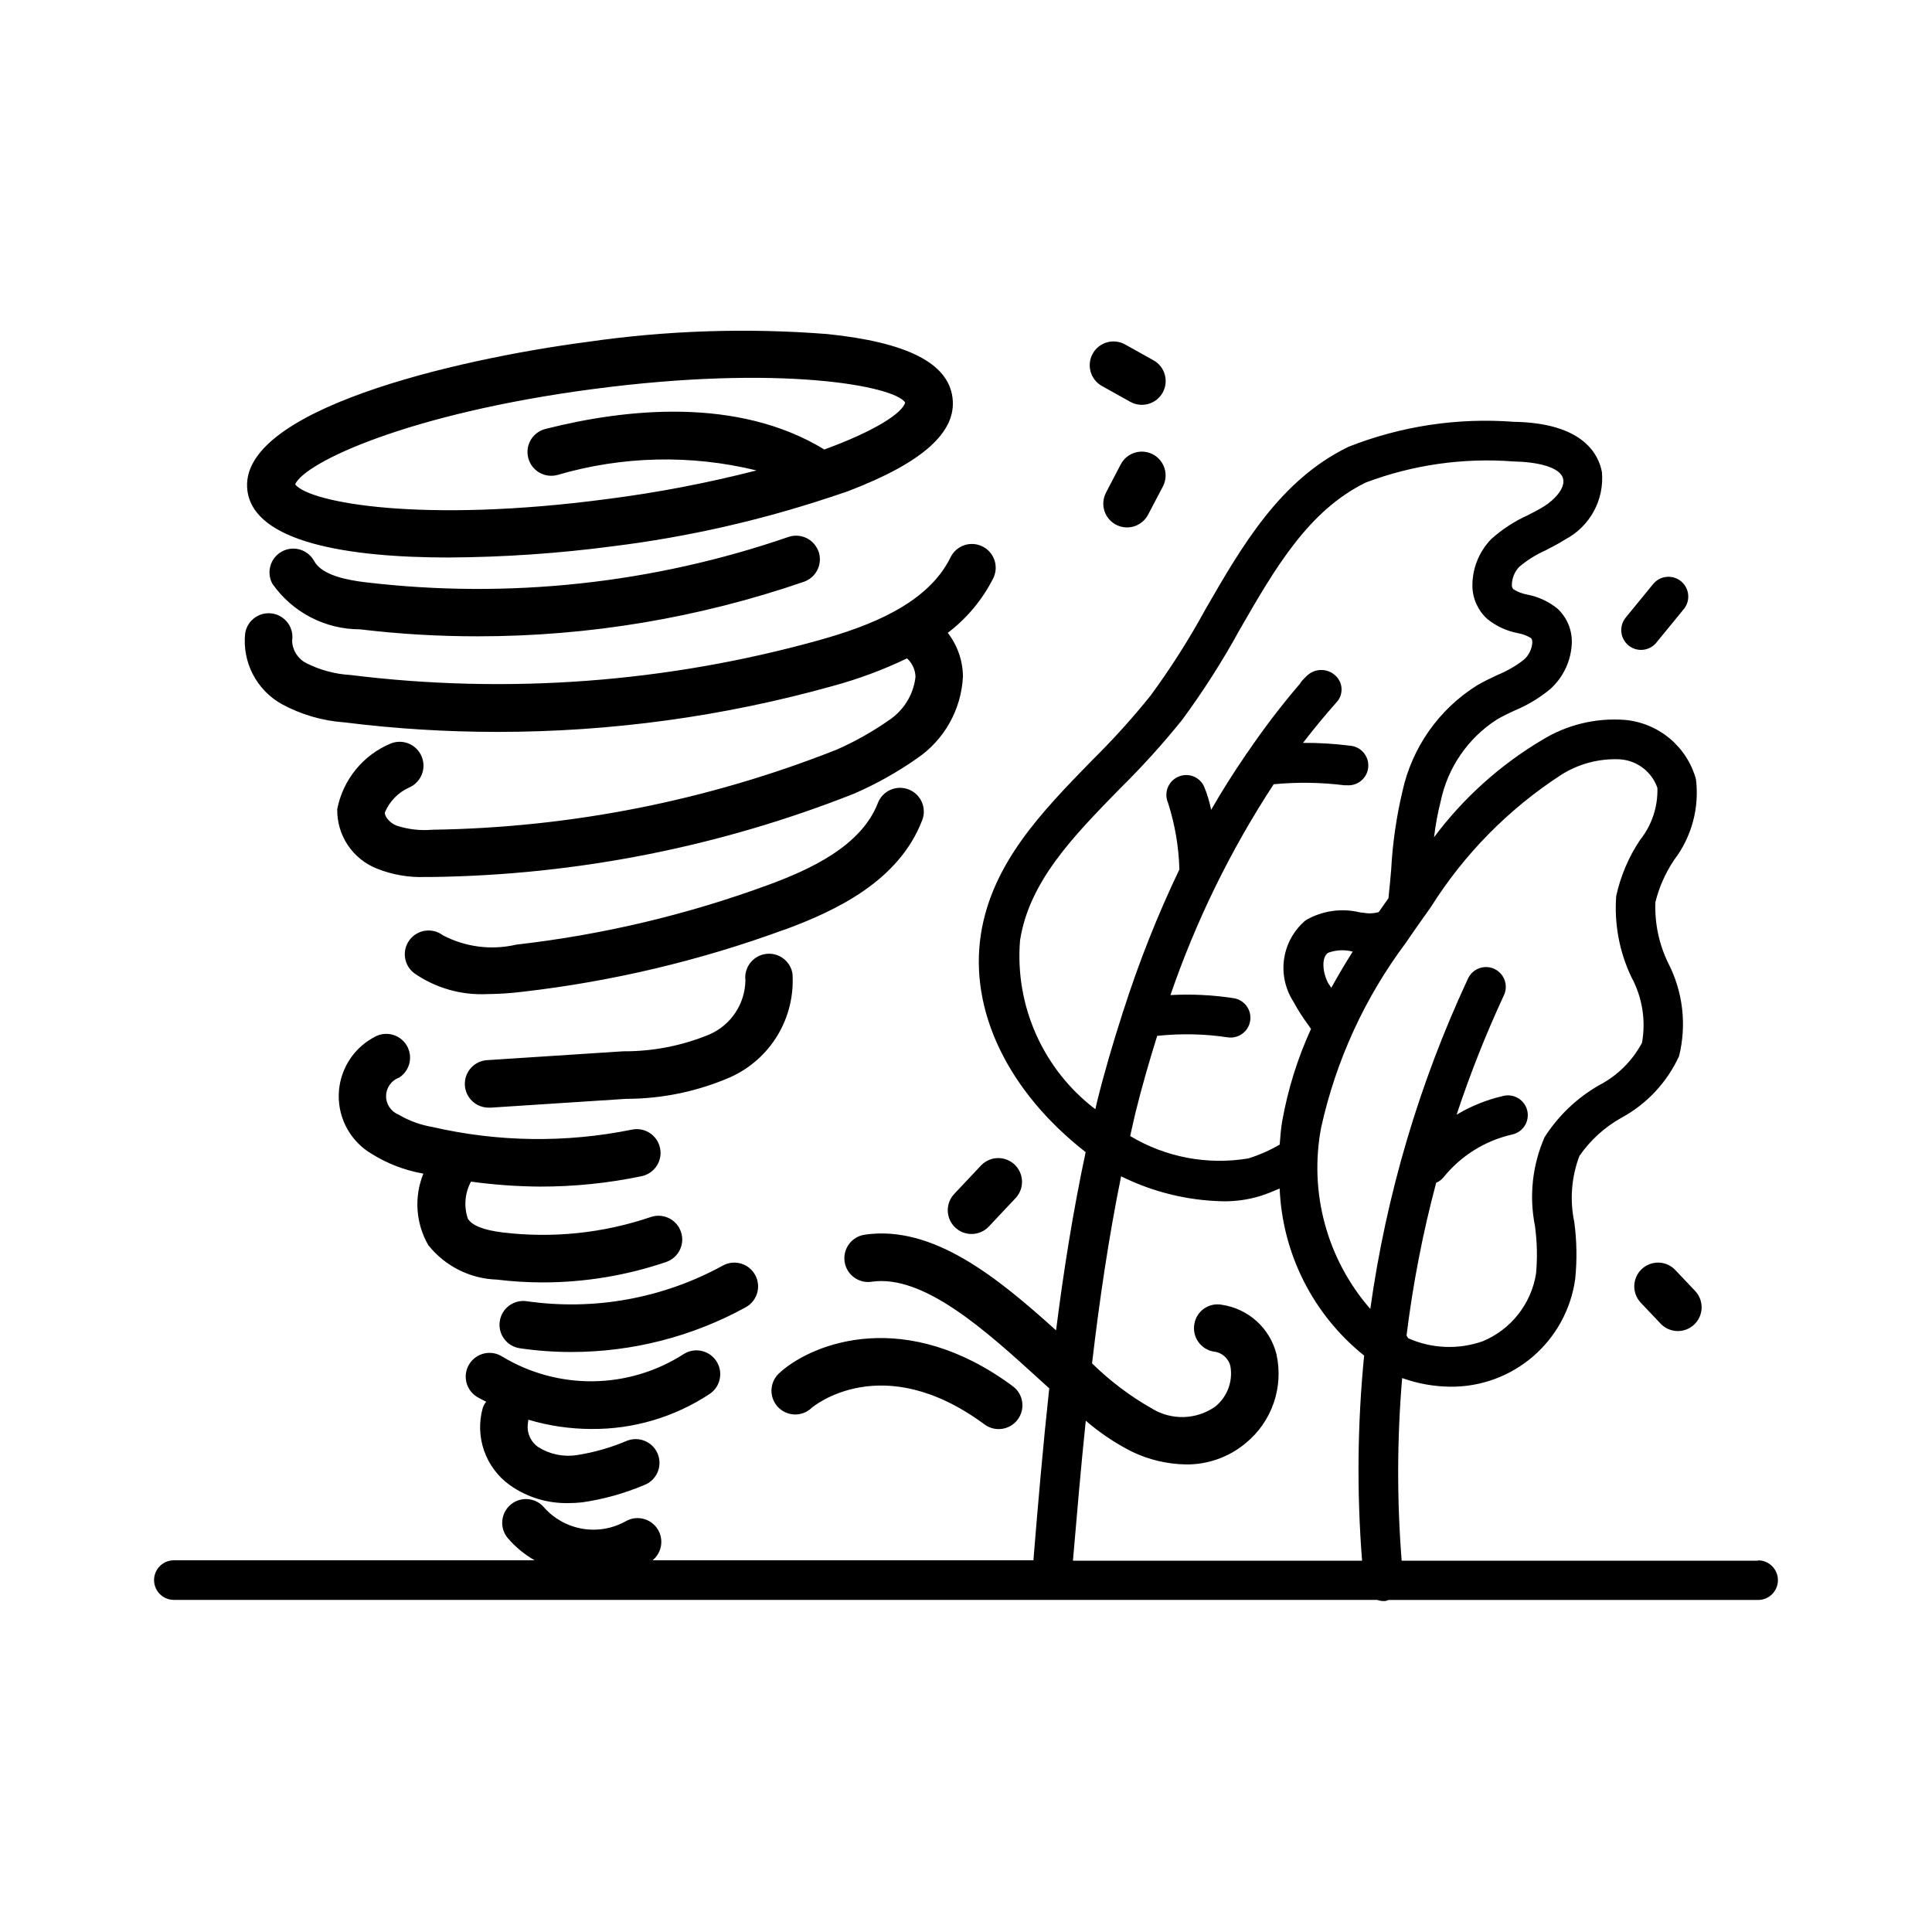 <?xml version="1.0" encoding="UTF-8"?>
<!-- Uploaded to: SVG Repo, www.svgrepo.com, Generator: SVG Repo Mixer Tools -->
<svg fill="#000000" width="800px" height="800px" version="1.1" viewBox="144 144 512 512" xmlns="http://www.w3.org/2000/svg">
 <path d="m609.92 557.6h-94.465c-1.273-16.109-1.23-32.297 0.129-48.398 4.098 1.473 8.418 2.246 12.773 2.289 8.035 0.078 15.828-2.769 21.914-8.02 6.09-5.246 10.059-12.527 11.168-20.488 0.52-5.039 0.438-10.125-0.242-15.145-1.227-5.848-0.754-11.926 1.367-17.508 2.867-4.148 6.644-7.586 11.039-10.055 6.769-3.652 12.164-9.406 15.367-16.395 2.051-8.285 1.035-17.035-2.863-24.625-2.457-5.023-3.629-10.578-3.414-16.164 0.992-4 2.676-7.793 4.977-11.211 4.637-6.094 6.711-13.758 5.781-21.359-1.164-4.238-3.602-8.016-6.977-10.832-3.379-2.812-7.535-4.527-11.914-4.91-7.707-0.574-15.398 1.305-21.969 5.371-11.109 6.621-20.809 15.359-28.551 25.719 0.371-3.188 0.953-6.34 1.742-9.449 1.844-8.961 7.219-16.801 14.918-21.746 1.492-0.883 3.074-1.625 4.66-2.363 3.41-1.414 6.594-3.328 9.445-5.676 3.516-3.148 5.594-7.598 5.742-12.312 0.082-3.426-1.309-6.719-3.82-9.047-2.309-1.867-5.043-3.137-7.957-3.695-1.305-0.23-2.551-0.707-3.676-1.406-0.32-0.316-0.48-0.762-0.438-1.207 0.039-1.754 0.723-3.43 1.918-4.715 2.113-1.793 4.477-3.277 7.012-4.398 1.793-0.922 3.59-1.848 5.246-2.918h0.004c3.195-1.684 5.816-4.281 7.543-7.453 1.723-3.176 2.469-6.789 2.144-10.387-0.914-4.859-5.164-13.035-23.387-13.309v-0.004c-14.906-1.129-29.875 1.137-43.777 6.625-18.137 8.797-28.203 26.238-37.934 43.117-4.324 7.93-9.18 15.559-14.527 22.84-4.91 6.094-10.168 11.898-15.742 17.391-12.902 13.238-26.273 26.953-29.211 45.848-3.148 20.332 7.285 41.73 27.762 57.727-3.336 15.629-5.848 31.488-7.84 47.23-15.473-13.969-32.645-28.035-50.75-25.348v0.004c-3.438 0.52-5.805 3.734-5.285 7.172 0.523 3.441 3.734 5.809 7.176 5.285 13.75-1.996 30.195 12.891 44.66 26.082 0.809 0.746 1.594 1.438 2.394 2.172-1.66 15.273-2.969 30.5-4.199 45.562l-100.92 0.004c2.519-2.055 3.059-5.691 1.246-8.391-1.812-2.699-5.383-3.578-8.238-2.023-3.473 1.98-7.516 2.715-11.457 2.078-3.945-0.637-7.555-2.602-10.227-5.57-1.059-1.301-2.59-2.125-4.258-2.289-1.668-0.168-3.332 0.336-4.625 1.398-1.293 1.066-2.109 2.602-2.269 4.269-0.16 1.664 0.352 3.328 1.422 4.617 2.023 2.363 4.438 4.363 7.137 5.91h-95.598c-2.898 0-5.25 2.348-5.25 5.246 0 2.898 2.352 5.25 5.25 5.25h318.86c0.52 0.191 1.07 0.293 1.625 0.305h0.516c0.316-0.062 0.625-0.16 0.922-0.285h97.918c2.898 0 5.25-2.348 5.25-5.246 0-2.898-2.352-5.25-5.25-5.25zm-52.238-208.23c4.676-2.973 10.16-4.418 15.691-4.137 4.504 0.328 8.375 3.305 9.855 7.566 0.156 5.012-1.484 9.914-4.617 13.824-3.004 4.504-5.141 9.531-6.297 14.82-0.555 7.394 0.832 14.801 4.019 21.496 2.891 5.32 3.883 11.465 2.812 17.422-2.57 4.812-6.543 8.734-11.387 11.242-5.844 3.352-10.785 8.066-14.414 13.738-3.25 7.391-4.144 15.598-2.57 23.512 0.578 4.195 0.68 8.441 0.293 12.66-1.273 8.027-6.629 14.82-14.137 17.938-6.449 2.262-13.52 1.973-19.766-0.809-0.117-0.246-0.258-0.484-0.418-0.703 1.684-13.664 4.309-27.191 7.852-40.496 0.773-0.324 1.457-0.836 1.984-1.488 4.598-5.684 10.969-9.656 18.094-11.285 1.379-0.277 2.59-1.102 3.356-2.285 0.77-1.18 1.027-2.621 0.723-3.996-0.305-1.375-1.152-2.566-2.348-3.312-1.195-0.746-2.641-0.98-4.008-0.648-4.363 0.996-8.543 2.676-12.387 4.977 3.555-10.727 7.711-21.238 12.461-31.488 0.648-1.27 0.754-2.746 0.293-4.09-0.461-1.348-1.449-2.449-2.738-3.055-1.289-0.602-2.769-0.656-4.098-0.148-1.332 0.508-2.398 1.531-2.957 2.84-12.898 27.695-21.602 57.156-25.832 87.414-11.492-13.176-16.297-30.898-13.023-48.074 3.902-17.699 11.535-34.363 22.387-48.879 0.062-0.074 0.121-0.156 0.168-0.242 1.582-2.324 3.168-4.598 4.754-6.824v0.004c0.07-0.082 0.133-0.164 0.191-0.254 0.516-0.723 1.051-1.469 1.543-2.184 8.824-14.051 20.605-26.016 34.52-35.055zm-61.738 55.094c-1.449-2.707-1.805-6.738 0-7.957 2.098-0.781 4.379-0.891 6.539-0.316-1.973 3.121-3.867 6.32-5.68 9.594-0.238-0.449-0.605-0.848-0.859-1.32zm-81.629-11.211c2.426-15.648 14.066-27.551 26.375-40.156l0.004-0.004c5.871-5.777 11.406-11.887 16.574-18.305 5.633-7.652 10.746-15.668 15.312-24.004 9.34-16.215 18.168-31.488 33.387-38.918 12.477-4.699 25.828-6.602 39.121-5.574 5.953 0.094 12.594 1.387 13.184 4.754 0.453 2.402-2.277 5.363-4.996 7.086-1.418 0.891-2.918 1.66-4.43 2.426-3.519 1.59-6.773 3.715-9.648 6.297-3.273 3.363-5.074 7.898-4.996 12.594 0.082 3.301 1.527 6.422 3.988 8.617 2.305 1.867 5.027 3.133 7.938 3.695 1.258 0.219 2.469 0.66 3.566 1.312 0.105 0.094 0.387 0.355 0.387 1.207h0.004c-0.129 1.746-0.926 3.375-2.227 4.543-2.121 1.652-4.461 3.004-6.949 4.023-1.891 0.883-3.789 1.785-5.488 2.793v-0.004c-10.125 6.344-17.258 16.508-19.785 28.184-1.598 6.777-2.59 13.684-2.961 20.633-0.211 2.562-0.453 5.09-0.723 7.59-0.871 1.227-1.73 2.445-2.602 3.695-0.93 0.246-1.887 0.348-2.848 0.305l-2.098-0.25v-0.004c-4.891-1.188-10.051-0.438-14.398 2.102-3.059 2.566-5.082 6.152-5.688 10.098-0.609 3.945 0.238 7.977 2.379 11.344 1.199 2.211 2.551 4.336 4.051 6.352l0.684 0.988c-3.555 7.766-6.113 15.949-7.621 24.359-0.348 2.016-0.523 4.137-0.684 6.297h0.004c-2.621 1.535-5.406 2.762-8.305 3.664-10.812 1.812-21.918-0.289-31.32-5.93 0.492-2.098 0.922-4.262 1.449-6.371 1.723-6.949 3.664-13.645 5.711-20.172v-0.004c6.191-0.664 12.445-0.539 18.609 0.379 2.859 0.469 5.559-1.469 6.027-4.328 0.473-2.863-1.469-5.562-4.328-6.031-5.555-0.859-11.184-1.137-16.793-0.828 6.766-19.688 15.953-38.453 27.352-55.871 6.254-0.598 12.555-0.504 18.789 0.273h0.691c2.898 0.188 5.402-2.008 5.59-4.906 0.188-2.898-2.008-5.402-4.906-5.59-4.109-0.523-8.246-0.77-12.387-0.746 2.898-3.773 5.891-7.394 8.984-10.863 0.879-1.004 1.316-2.32 1.219-3.652-0.102-1.328-0.727-2.566-1.742-3.434-2.109-1.855-5.285-1.816-7.348 0.098l-0.219 0.199-0.891 0.902h-0.004c-0.328 0.336-0.613 0.715-0.848 1.121-4.953 5.789-9.578 11.848-13.855 18.148-0.234 0.27-0.438 0.559-0.609 0.871-3.148 4.609-6.172 9.371-9.035 14.359h-0.004c-0.418-2.133-1.051-4.219-1.887-6.227-0.582-1.246-1.637-2.211-2.93-2.684-1.293-0.469-2.719-0.406-3.969 0.176-2.625 1.195-3.797 4.281-2.621 6.918 1.82 5.695 2.832 11.621 3 17.602-5.789 12.105-10.738 24.594-14.82 37.375-0.129 0.301-0.23 0.609-0.305 0.926-2.426 7.559-4.723 15.281-6.719 23.355-0.156 0.629-0.285 1.27-0.43 1.898-13.836-10.527-21.359-27.375-19.961-44.703zm17.422 127.25h0.004c3.715 3.211 7.805 5.957 12.188 8.176 4.477 2.168 9.371 3.332 14.348 3.41 5.777 0.07 11.391-1.922 15.828-5.625 3.418-2.793 5.992-6.484 7.434-10.66 1.441-4.176 1.691-8.668 0.723-12.977-0.848-3.348-2.668-6.375-5.227-8.691-2.562-2.32-5.75-3.832-9.164-4.344-1.645-0.332-3.356 0.02-4.738 0.965-1.383 0.949-2.324 2.418-2.609 4.074-0.309 1.641 0.051 3.336 0.996 4.715s2.398 2.324 4.043 2.629c2.168 0.184 3.981 1.727 4.5 3.844 0.727 4.062-0.828 8.199-4.051 10.777-2.449 1.707-5.344 2.656-8.328 2.738-2.984 0.078-5.926-0.715-8.465-2.285-5.769-3.281-11.086-7.293-15.816-11.945 1.953-16.613 4.375-33.211 7.703-49.574v0.004c8.383 4.16 17.582 6.422 26.941 6.621 3.356 0.055 6.699-0.414 9.91-1.387 1.805-0.566 3.484-1.281 5.164-1.996v0.004c0.715 17.297 8.879 33.441 22.387 44.27-1.781 18.066-1.965 36.254-0.547 54.352h-76.621c1.051-12.281 2.102-24.676 3.402-37.094zm-168.86-228.76c14.617-0.082 29.215-1.082 43.703-3 19.48-2.422 38.672-6.758 57.301-12.941 0.359-0.086 0.711-0.199 1.047-0.348 1.27-0.453 2.707-0.859 3.914-1.324 19.766-7.566 28.781-15.68 27.574-24.801s-12.02-14.602-33.074-16.793h0.004c-21.309-1.68-42.738-0.973-63.891 2.098-34.754 4.586-92.699 18.043-89.887 39.414 1.805 13.645 26.586 17.695 53.309 17.695zm38.164-44.617c49.75-6.602 79.98-0.871 82.836 3.547-0.754 2.824-8.07 7.578-21.422 12.449-22.883-13.98-52.586-10.863-73.934-5.438h-0.004c-1.617 0.418-3.004 1.461-3.856 2.898-0.848 1.441-1.09 3.16-0.672 4.777 0.867 3.371 4.305 5.398 7.676 4.531 17.191-5.055 35.414-5.477 52.816-1.219-13.012 3.34-26.223 5.871-39.547 7.578-48.828 6.477-78.805 1.051-82.719-3.883 2.496-5.805 30.008-18.789 78.824-25.242zm59.891 43.035v-0.004c0.547 1.582 0.445 3.312-0.285 4.816-0.73 1.508-2.031 2.656-3.609 3.203-27.797 9.574-56.992 14.461-86.395 14.453-10.438 0.012-20.871-0.605-31.234-1.848-9.246 0.004-17.91-4.5-23.219-12.07-1.668-3.051-0.547-6.879 2.504-8.547 3.051-1.672 6.879-0.551 8.551 2.504 2.098 3.84 8.805 5.059 13.645 5.648v-0.004c37.762 4.484 76.047 0.383 112-11.996 1.586-0.555 3.324-0.457 4.832 0.273 1.508 0.73 2.664 2.035 3.211 3.621zm-151.96 21.672c0.539-3.438 3.766-5.785 7.203-5.242 3.438 0.543 5.785 3.766 5.242 7.203 0.066 2.512 1.5 4.789 3.738 5.934 3.637 1.836 7.613 2.91 11.68 3.148 41.648 5.172 83.906 2.027 124.33-9.25 12.961-3.641 28.621-9.445 34.742-21.938v0.004c1.527-3.129 5.301-4.426 8.426-2.898 3.129 1.527 4.426 5.301 2.898 8.43-2.867 5.68-6.992 10.637-12.059 14.484 2.562 3.305 3.973 7.359 4.019 11.543-0.418 8.781-4.949 16.848-12.23 21.77-5.242 3.672-10.844 6.805-16.719 9.344-35.512 14.027-73.277 21.496-111.46 22.039h-1.867c-4.457 0.191-8.906-0.566-13.047-2.223-3.144-1.25-5.832-3.422-7.707-6.234s-2.848-6.133-2.789-9.512c1.512-7.797 6.82-14.324 14.148-17.391 3.238-1.316 6.93 0.242 8.242 3.481 1.316 3.234-0.242 6.926-3.477 8.242-2.856 1.32-5.106 3.672-6.297 6.582-0.062 0.965 1.125 2.582 2.981 3.402 3.09 1.035 6.363 1.422 9.613 1.133 36.676-0.531 72.949-7.711 107.06-21.191 4.922-2.156 9.613-4.797 14.012-7.883 3.883-2.594 6.426-6.762 6.961-11.398-0.031-1.887-0.848-3.672-2.246-4.934-6.356 3.051-12.98 5.508-19.785 7.348-28.898 8.062-58.762 12.145-88.766 12.133-13.535 0.004-27.055-0.836-40.484-2.519-5.848-0.402-11.539-2.062-16.688-4.859-3.269-1.836-5.93-4.59-7.648-7.922-1.723-3.332-2.426-7.094-2.027-10.824zm142.96 78.512c-22.484 8.254-45.875 13.793-69.672 16.508-3.031 0.367-6.082 0.562-9.133 0.59-6.887 0.344-13.691-1.602-19.355-5.531-2.773-2.102-3.32-6.051-1.223-8.824 2.098-2.773 6.051-3.32 8.824-1.223 5.977 3.133 12.887 4.008 19.457 2.469 22.805-2.594 45.215-7.906 66.758-15.82 11.219-4.125 24.656-10.328 29.055-21.707l-0.004 0.004c0.602-1.559 1.801-2.816 3.328-3.492 1.527-0.676 3.262-0.719 4.824-0.113 3.246 1.254 4.859 4.902 3.606 8.148-6.195 16.113-22.738 23.953-36.445 29.012zm2.098 11.914v-0.004c0.332 5.641-1.047 11.246-3.953 16.086-2.91 4.844-7.211 8.691-12.348 11.047-8.754 3.836-18.211 5.812-27.77 5.816l-35.855 2.332h-0.418l-0.004-0.004c-3.477 0.109-6.387-2.617-6.496-6.098-0.109-3.477 2.621-6.387 6.098-6.496l35.863-2.332h0.004c7.836 0.047 15.605-1.469 22.848-4.461 2.797-1.219 5.184-3.219 6.875-5.762 1.691-2.539 2.617-5.512 2.668-8.562-0.426-3.457 2.027-6.602 5.484-7.027 3.453-0.426 6.602 2.027 7.027 5.484zm-97.832 52.762-0.316-0.051v-0.004c-4.746-0.863-9.289-2.621-13.383-5.184-3.641-2.144-6.394-5.523-7.769-9.52-1.371-4-1.27-8.355 0.289-12.285 1.559-3.93 4.469-7.176 8.207-9.148 2.953-1.703 6.727-0.746 8.512 2.16 1.785 2.902 0.934 6.703-1.922 8.566-2.055 0.727-3.449 2.648-3.5 4.832-0.047 2.18 1.258 4.164 3.281 4.981 2.789 1.652 5.859 2.773 9.059 3.309 17.348 3.996 35.348 4.231 52.793 0.691 3.406-0.719 6.75 1.461 7.469 4.867 0.719 3.402-1.461 6.746-4.863 7.465-8.871 1.852-17.906 2.777-26.965 2.762-6.113-0.043-12.219-0.484-18.273-1.32-1.637 3.031-1.934 6.606-0.82 9.863 1.195 1.816 4.199 2.992 9.203 3.602h0.004c13.227 1.605 26.648 0.207 39.266-4.082 3.293-1.121 6.871 0.637 7.992 3.93s-0.641 6.871-3.934 7.992c-10.531 3.582-21.578 5.406-32.703 5.406-4.062 0-8.121-0.25-12.156-0.746-7.109-0.23-13.758-3.578-18.18-9.152-3.32-5.777-3.797-12.762-1.289-18.934zm85.469 35.402c-14.172 7.789-30.082 11.871-46.254 11.871-4.566 0.004-9.129-0.328-13.648-0.988-3.441-0.5-5.828-3.699-5.324-7.141 0.5-3.445 3.699-5.828 7.141-5.328 17.891 2.566 36.133-0.746 51.977-9.445 3.047-1.68 6.879-0.574 8.559 2.473 1.684 3.047 0.578 6.879-2.469 8.559zm-57.727 30.543c-0.469 2.535 0.605 5.102 2.738 6.551 3.047 1.906 6.68 2.652 10.234 2.098 4.566-0.719 9.031-2 13.285-3.809 1.57-0.609 3.32-0.566 4.856 0.125 1.539 0.688 2.734 1.965 3.324 3.543 0.59 1.574 0.523 3.324-0.188 4.852-0.707 1.527-1.996 2.707-3.582 3.277-5.227 2.203-10.715 3.727-16.332 4.535-1.203 0.133-2.41 0.199-3.621 0.199-5.539 0.121-10.977-1.539-15.504-4.734-3.176-2.266-5.57-5.461-6.859-9.145-1.285-3.684-1.402-7.676-0.328-11.43 0.211-0.559 0.508-1.082 0.879-1.551-0.82-0.461-1.691-0.82-2.488-1.324h0.004c-2.941-1.855-3.82-5.746-1.965-8.691 1.859-2.941 5.75-3.82 8.691-1.961 7.25 4.379 15.578 6.648 24.047 6.555 8.469-0.098 16.742-2.555 23.887-7.102 2.879-1.957 6.801-1.215 8.762 1.664 1.957 2.879 1.215 6.801-1.664 8.758-9.297 6.164-20.219 9.41-31.375 9.32-5.66-0.012-11.293-0.836-16.719-2.453-0.016 0.242-0.055 0.484-0.113 0.723zm66.914-13.395c8.941-7.828 33.305-17.109 61.547 3.789v0.004c2.797 2.066 3.387 6.012 1.316 8.809-2.07 2.797-6.016 3.387-8.812 1.316-27.227-20.133-45.562-4.586-45.754-4.441l0.004 0.004c-1.238 1.211-2.914 1.859-4.644 1.797s-3.356-0.836-4.496-2.137c-1.145-1.297-1.699-3.012-1.543-4.734 0.16-1.723 1.02-3.305 2.379-4.371zm101.33-234.66-3.926 7.484h-0.004c-1.086 2.082-3.238 3.383-5.582 3.383-2.203-0.004-4.242-1.156-5.383-3.039-1.137-1.887-1.211-4.227-0.191-6.18l3.914-7.496v0.004c1.617-3.086 5.426-4.273 8.508-2.66 3.086 1.613 4.277 5.422 2.66 8.508zm-55.234 187.42 7.086-7.527v0.004c2.398-2.461 6.324-2.547 8.828-0.195 2.5 2.356 2.656 6.281 0.348 8.824l-7.086 7.527v-0.004c-1.137 1.25-2.727 1.992-4.414 2.059s-3.332-0.547-4.562-1.703c-1.23-1.16-1.945-2.762-1.984-4.449-0.035-1.691 0.609-3.324 1.785-4.535zm196.28 25.789c2.387 2.531 2.273 6.519-0.258 8.906-2.531 2.391-6.516 2.273-8.906-0.258l-5.246-5.543v0.004c-2.391-2.531-2.273-6.519 0.258-8.906 2.527-2.391 6.516-2.273 8.906 0.258zm-159.64-248.41c0.816-1.457 2.176-2.531 3.785-2.988 1.609-0.453 3.332-0.25 4.789 0.566l7.527 4.199c3.035 1.695 4.121 5.535 2.422 8.574-1.695 3.035-5.535 4.121-8.574 2.426l-7.527-4.199h0.004c-1.461-0.816-2.535-2.176-2.992-3.785-0.453-1.609-0.25-3.332 0.566-4.793zm141.97 77.324c-2.219-1.828-2.555-5.106-0.746-7.344l7.231-8.848 0.004-0.004c0.871-1.102 2.152-1.805 3.547-1.957 1.398-0.148 2.801 0.266 3.887 1.156 1.09 0.891 1.773 2.18 1.902 3.578 0.129 1.402-0.309 2.793-1.215 3.867l-7.231 8.836v0.004c-1.832 2.219-5.109 2.551-7.348 0.746z"/>
</svg>